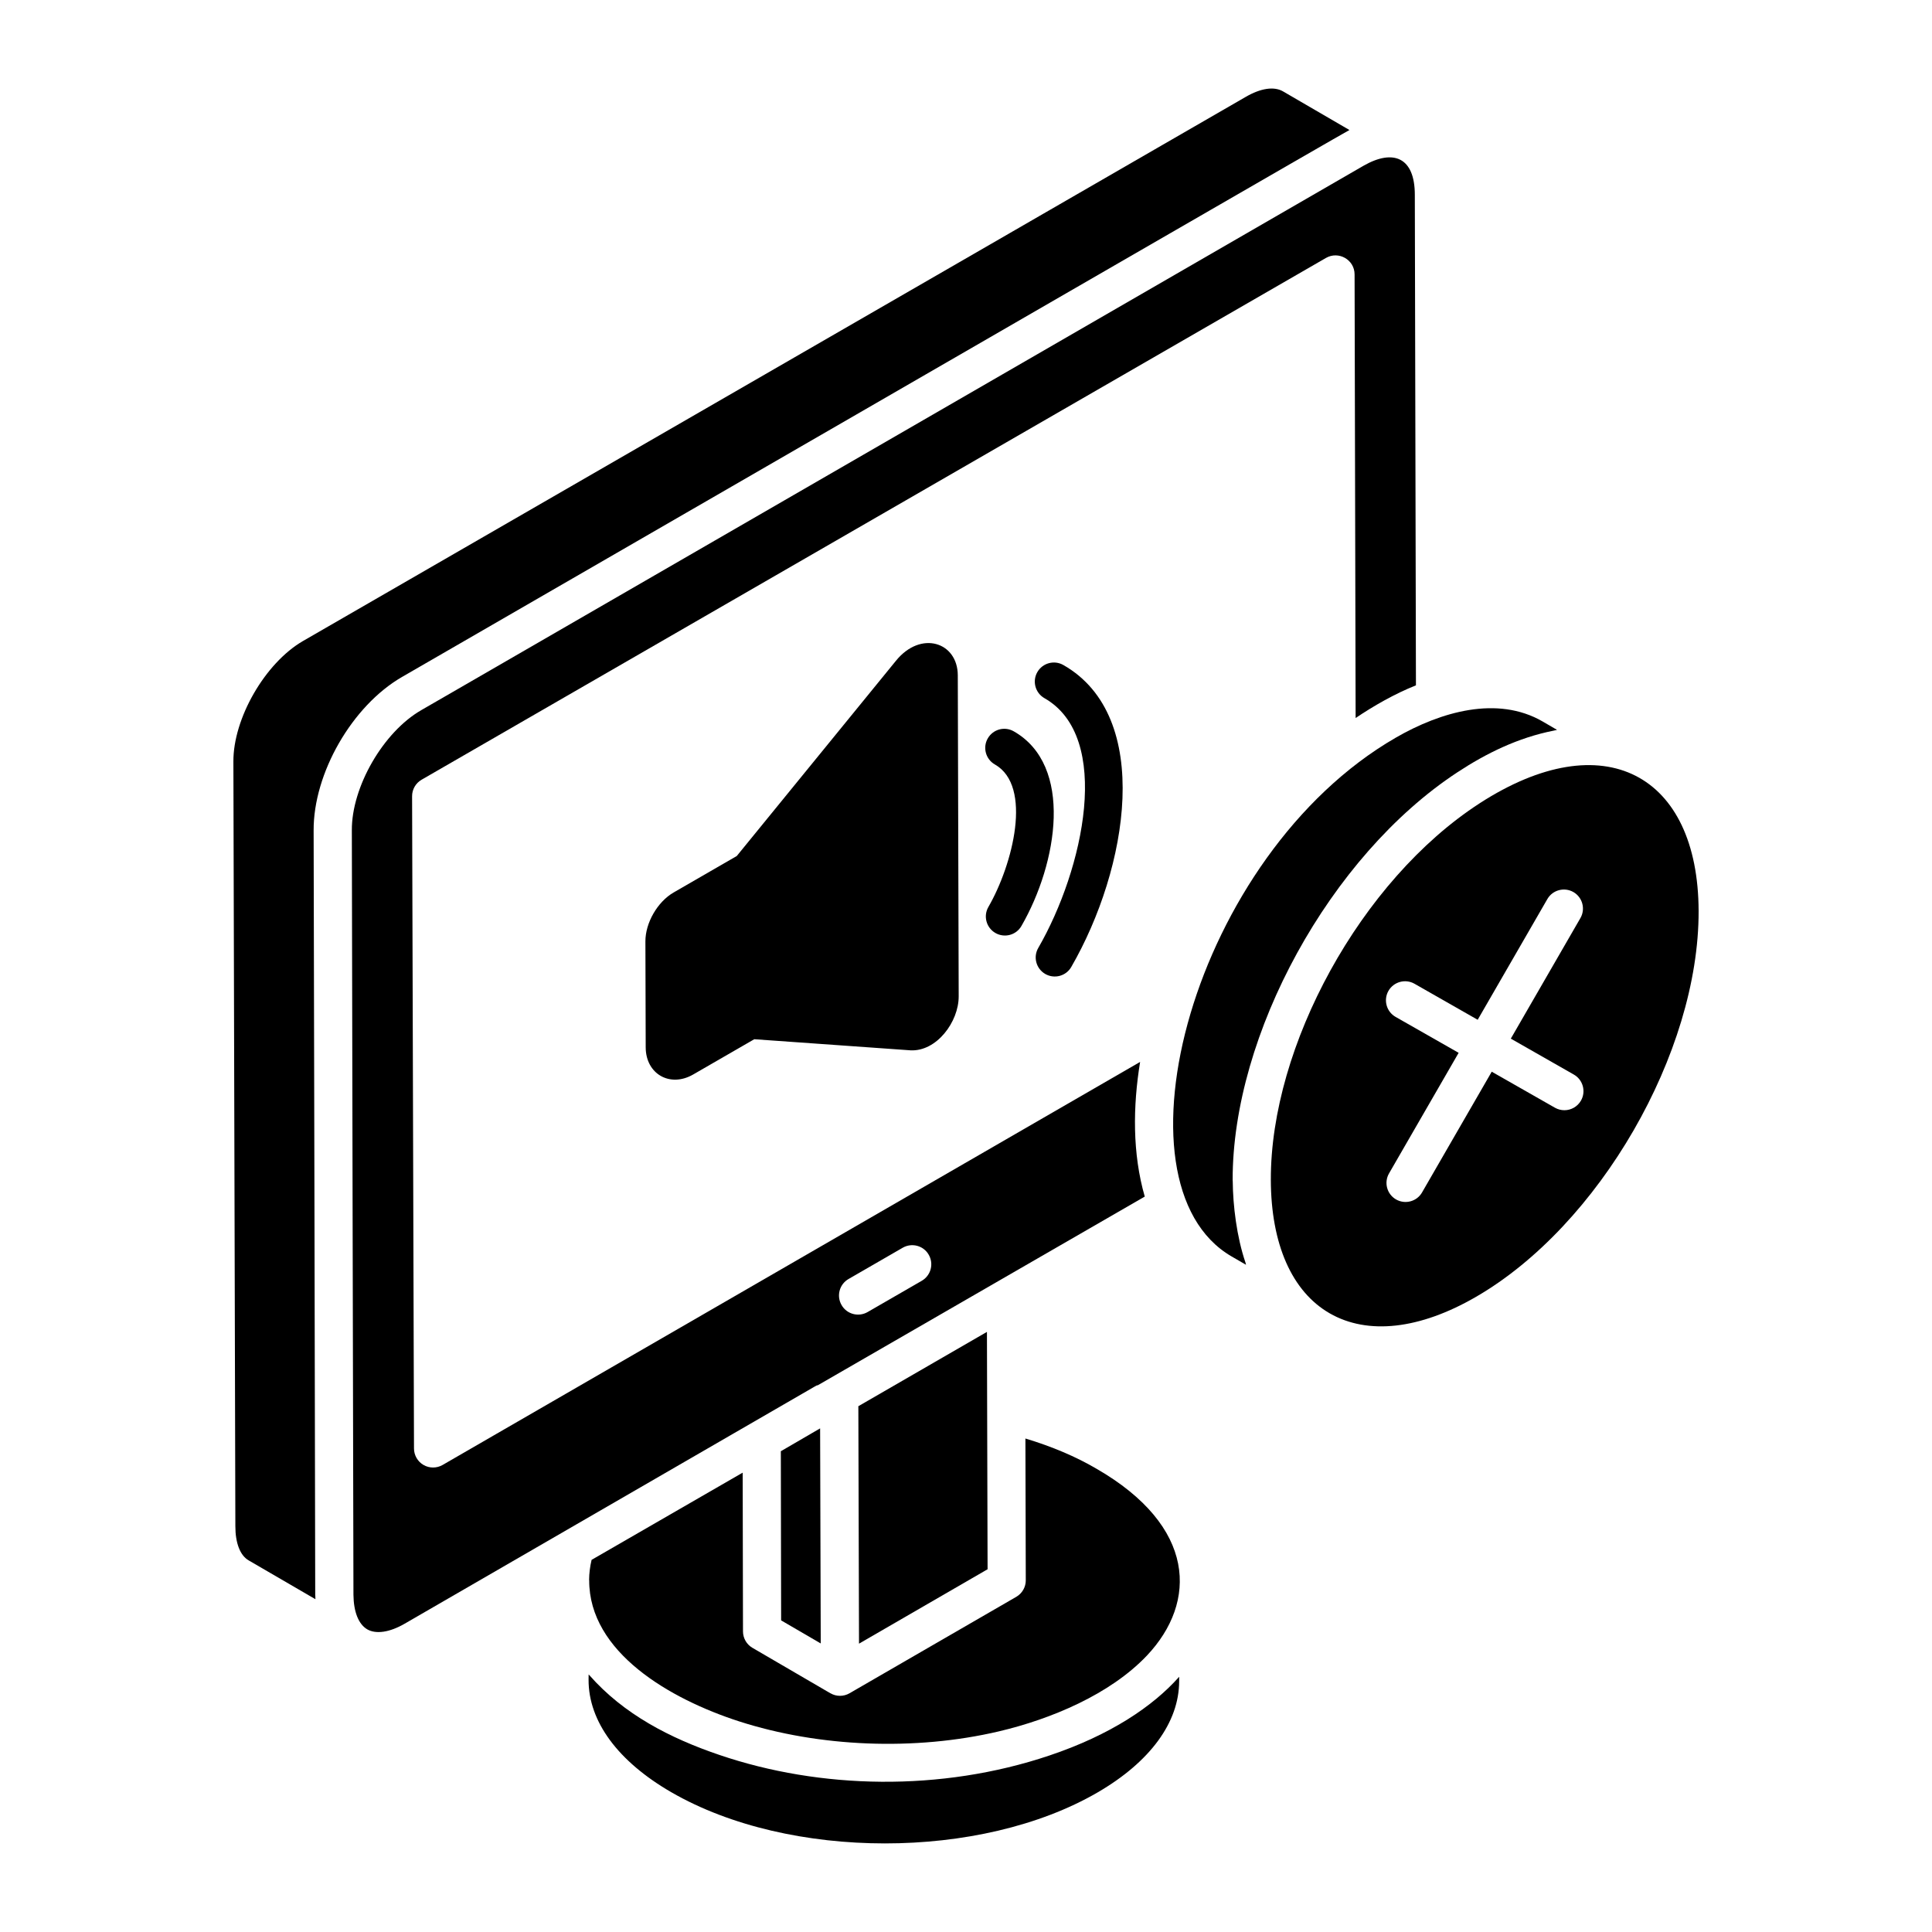 <?xml version="1.0" encoding="UTF-8"?>
<!-- Uploaded to: ICON Repo, www.iconrepo.com, Generator: ICON Repo Mixer Tools -->
<svg fill="#000000" width="800px" height="800px" version="1.1" viewBox="144 144 512 512" xmlns="http://www.w3.org/2000/svg">
 <g>
  <path d="m381.41 319.14-42.164 51.715-16.734 9.664c-4.273 2.473-7.492 8.051-7.473 12.969l0.078 28.074c0.02 7.051 6.426 10.73 12.566 7.199l16.207-9.355 41.391 2.941c6.898 0.367 12.809-7.516 12.781-14.336l-0.238-85.043c-0.023-8.801-9.801-12.012-16.414-3.828z"/>
  <path d="m407.79 391.25c2.43 1.395 5.519 0.559 6.898-1.852 9.629-16.688 13.852-42.547-2.035-51.59-2.438-1.391-5.5-0.539-6.891 1.891-1.383 2.422-0.535 5.512 1.895 6.894 10.082 5.746 4.731 26.578-1.719 37.754-1.398 2.418-0.566 5.508 1.852 6.902z"/>
  <path d="m421 402.11c2.441 1.402 5.527 0.543 6.898-1.852 15.043-26.055 21.836-66.371-2.102-80.023-2.41-1.375-5.508-0.543-6.898 1.891-1.383 2.422-0.535 5.512 1.887 6.894 18.121 10.316 10.387 45.355-1.629 66.184-1.406 2.418-0.574 5.508 1.844 6.906z"/>
  <path d="m255.64 332.2c-10.066 5.773-18.488 20.367-18.398 31.875l0.203 101.18 0.223 101.39c0.051 4.519 1.344 7.789 3.664 9.152-0.004-0.004-0.004 0 0 0 2.312 1.324 5.914 0.801 9.867-1.477 221.05-127.84 23.684-13.695 109.14-63.121 0.133-0.078 0.297-0.051 0.434-0.117l86.602-49.977c-3.293-11.414-3.16-23.914-1.234-35.684l-184.85 106.81c-1.562 0.898-3.488 0.902-5.043 0.004-1.57-0.902-2.527-2.566-2.535-4.367l-0.504-172.85c-0.012-1.812 0.957-3.488 2.527-4.391l239.66-138.27c3.332-1.918 7.582 0.453 7.582 4.367l0.277 117.56c4.734-3.203 10.418-6.453 15.984-8.664l-0.297-130c0-9.922-5.684-12.199-13.531-7.731-342.3 197.77-224.24 129.56-249.78 144.31zm113.23 150.75 14.352-8.285c2.41-1.391 5.519-0.578 6.898 1.852 1.402 2.418 0.574 5.508-1.844 6.906l-14.352 8.285c-2.438 1.398-5.527 0.551-6.898-1.852-1.406-2.422-0.574-5.512 1.844-6.906z"/>
  <path d="m209.9 557.52 17.688 10.285c-0.016-0.273-0.02-0.555-0.023-0.832 0-0.09-0.027-0.168-0.027-0.258l-0.199-101.38-0.223-101.22c-0.09-15.191 10.207-33.086 23.434-40.719 173.49-100.21 249.04-143.89 251.07-144.94l-17.609-10.242c-2.387-1.371-5.914-0.848-9.91 1.48-209.65 121.01 213.69-123.31-249.87 144.22-10.008 5.844-18.438 20.469-18.379 31.93l0.523 202.63c-0.004 4.473 1.281 7.766 3.523 9.039z"/>
  <path d="m371.47 516.66 0.176 62.926c0.973-0.562 36.328-21.02 34.074-19.715-0.004-0.996-0.18-66.957-0.168-62.906z"/>
  <path d="m530.2 348.68c7.738-5.09 16.148-9.195 25.516-11.047 0.305-0.059 0.613-0.156 0.914-0.211l-3.852-2.242c-11.969-6.906-26.949-2.586-38.922 4.332-53.789 31.102-76.707 118.11-43.5 137.44l3.852 2.231c-0.062-0.176-0.082-0.391-0.141-0.57-2.34-6.859-3.328-15.215-3.375-21.504 0-0.129-0.027-0.238-0.027-0.367-0.078-38.555 25.789-85.902 59.535-108.06z"/>
  <path d="m536.08 356.91c-31.492 20.418-55.398 64.328-55.297 99.785 0.051 17.031 5.586 29.582 15.605 35.352 10.09 5.793 23.828 4.266 38.703-4.332 32.672-18.863 59.168-64.75 59.059-102.29-0.105-36.184-25.09-49.867-58.07-28.52zm24.891 23.496c2.418 1.398 3.246 4.488 1.848 6.906l-18.438 31.938 16.707 9.523c2.418 1.383 3.269 4.473 1.887 6.894-0.938 1.633-2.644 2.551-4.391 2.551-0.848 0-1.719-0.211-2.508-0.66l-16.75-9.547-18.469 31.996c-1.371 2.391-4.449 3.258-6.898 1.852-2.418-1.398-3.246-4.488-1.844-6.906l18.438-31.945-16.711-9.523c-2.422-1.383-3.269-4.473-1.891-6.894 1.402-2.43 4.492-3.258 6.898-1.891l16.754 9.551 18.465-31.992c1.395-2.418 4.496-3.234 6.902-1.852z"/>
  <path d="m350.93 528.59 0.078 44.828 10.496 6.113c-0.004-0.977-0.172-60.781-0.164-56.996z"/>
  <path d="m434.53 533.2c-5.438-3.184-11.738-5.859-18.785-7.981 0.004 0.996 0.105 39.648 0.098 37.57 0.008 1.812-0.957 3.484-2.527 4.394-0.98 0.566-47.086 27.23-44.172 25.547-1.57 0.902-3.484 0.914-5.055 0.008l-0.004-0.004c-0.008-0.004-0.02-0.004-0.027-0.008-0.004-0.004-0.004-0.008-0.008-0.008-0.008-0.004-0.016 0-0.02-0.004l-20.621-12.02c-1.551-0.902-2.508-2.562-2.508-4.359l-0.082-42.066-40.039 23.109c-0.43 1.805-0.645 3.606-0.66 5.305 0 0.043 0.023 0.082 0.023 0.125-0.051 19.07 21.457 31.461 39.672 37.355 21.27 6.863 46.66 7.887 68.887 2.672 13.84-3.258 29.484-9.805 39.234-20.078 13.414-14.195 13.129-34.277-13.406-49.559z"/>
  <path d="m321.96 618.99c31.25 18.043 81.898 18.043 112.93 0.012 13.898-8.086 21.566-18.539 21.598-29.426l0.012-1.199c-0.039 0.043-0.094 0.082-0.133 0.125-6.801 7.625-17.977 15.266-34.305 20.738-28.73 9.66-60.773 8.91-87.422-0.168-12.988-4.41-25.344-10.734-34.461-21.141-0.055-0.062-0.133-0.117-0.188-0.18l-0.012 1.391c-0.039 11.039 7.769 21.645 21.977 29.848z"/>
 </g>
</svg>
